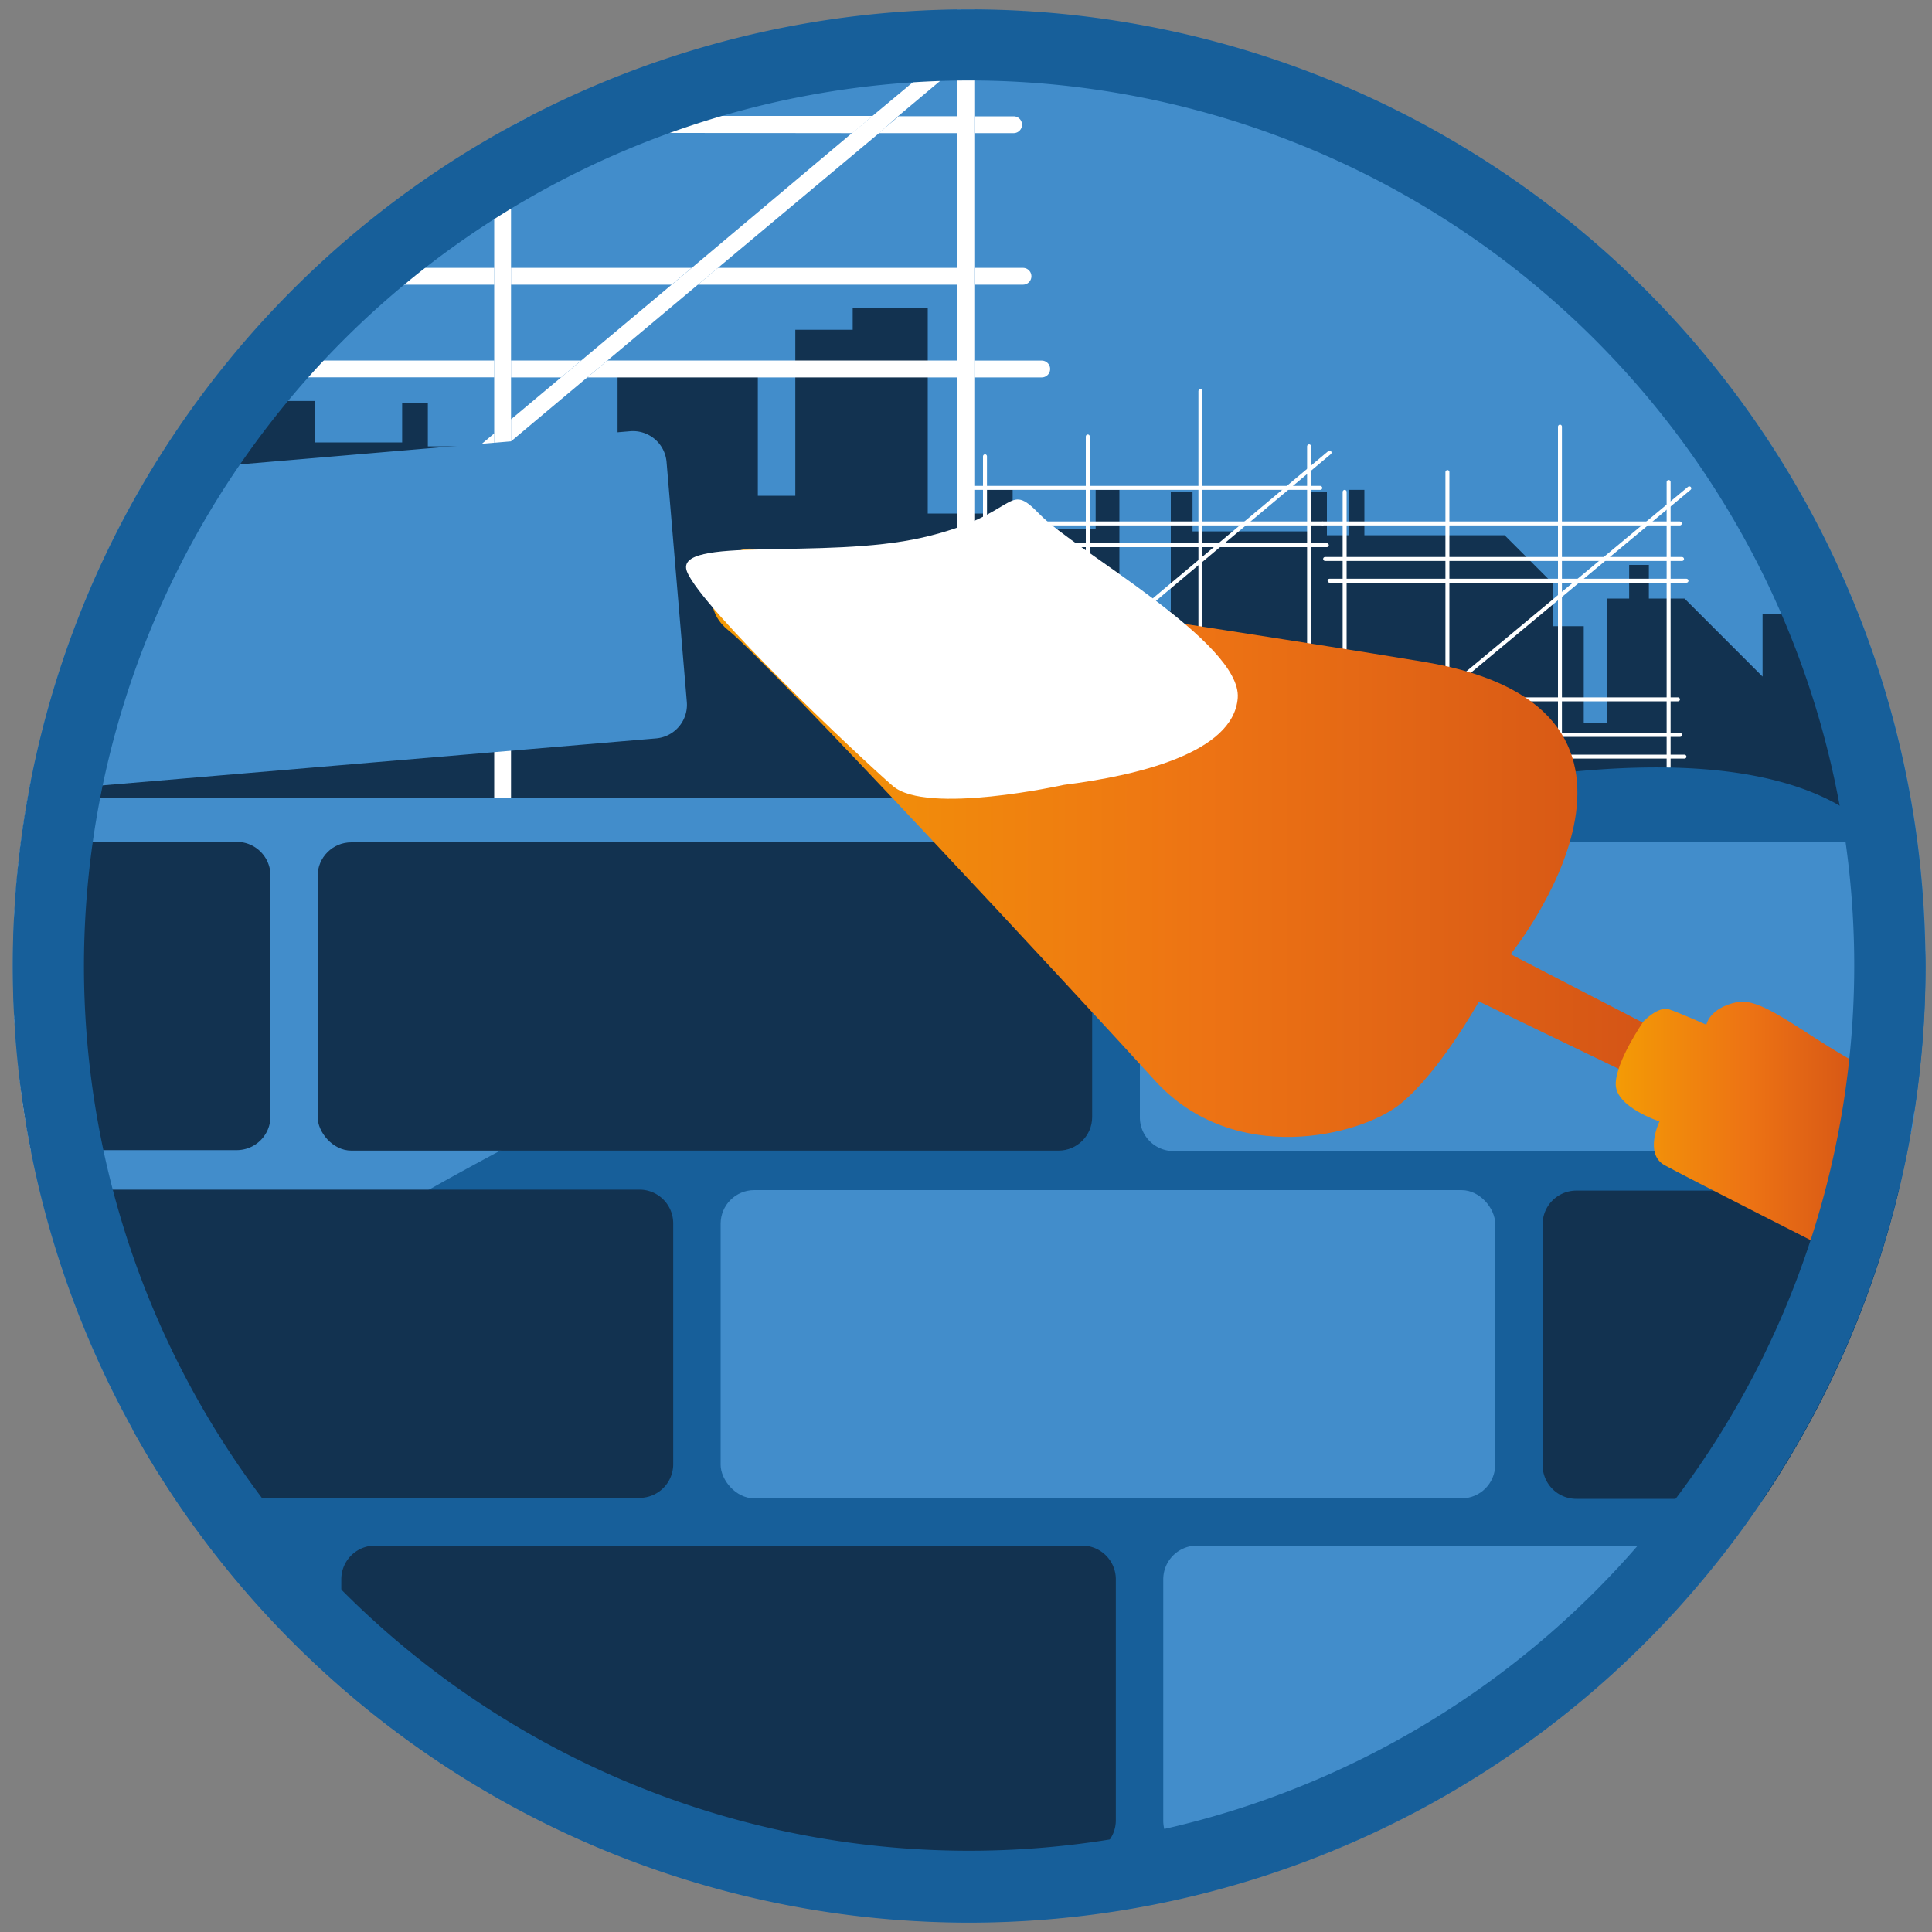 <svg id="Layer_1" data-name="Layer 1" xmlns="http://www.w3.org/2000/svg" xmlns:xlink="http://www.w3.org/1999/xlink" viewBox="0 0 200 200"><rect x="0" y="0" width="200" height="200" fill="#808080" stroke="none"/><defs><style>.cls-1{fill:#428dcb;}.cls-2{fill:#123250;}.cls-3{fill:none;}.cls-4{fill:#fff;}.cls-5{fill:#175f9a;}.cls-6{fill:url(#linear-gradient);}.cls-7{fill:url(#linear-gradient-2);}</style><linearGradient id="linear-gradient" x1="73.67" y1="87.25" x2="178.47" y2="87.25" gradientUnits="userSpaceOnUse"><stop offset="0" stop-color="#f49b05"/><stop offset="0.49" stop-color="#ed7314"/><stop offset="1" stop-color="#d04f16"/></linearGradient><linearGradient id="linear-gradient-2" x1="167.26" y1="116.62" x2="195.25" y2="116.62" xlink:href="#linear-gradient"/></defs><title>Artboard 1</title><circle class="cls-1" cx="100.33" cy="100" r="99"/><polygon class="cls-2" points="191.15 83.64 8.29 83.64 8.5 76.07 11.97 73 15.45 66.05 27.93 63.6 22.61 47.44 28.75 41.51 32.63 41.51 32.63 43.55 32.63 45.8 41.63 45.8 41.63 41.71 44.29 41.71 44.29 46.21 63.93 46.21 63.93 38.85 78.45 38.85 78.45 51.32 82.33 51.32 82.33 34.14 88.27 34.14 88.27 31.89 96.04 31.89 96.04 53.16 102.17 53.16 102.17 50.71 104.83 50.71 104.83 54.8 113.42 54.8 113.42 50.71 115.88 50.71 115.88 55.01 115.88 63.19 121.2 63.19 121.2 50.91 123.45 50.91 123.45 55.01 135.51 55.01 135.51 50.91 137.36 50.91 137.36 55.41 139.61 55.41 139.61 50.71 141.24 50.71 141.24 55.41 155.76 55.41 160.78 60.43 160.78 64.82 163.95 64.82 163.95 69.94 163.95 74.85 166.4 74.85 166.4 61.96 168.65 61.96 168.65 58.48 170.69 58.48 170.69 61.96 174.38 61.96 180.21 67.79 182.46 70.04 182.46 63.6 185.83 63.6 191.15 83.64"/><path class="cls-3" d="M106,1.18l-5.12,4.29V12h4.06a.87.87,0,1,1,0,1.74h-4.06v14h5a.87.87,0,0,1,0,1.74h-5v7.85h7a.87.87,0,0,1,0,1.74h-7V89.64h3.22a.87.87,0,0,1,0,1.74h-3.22v14H105a.87.87,0,1,1,0,1.74h-4.18v7.85H107a.87.87,0,1,1,0,1.74h-6.1v19.18a.87.87,0,0,1-1.74,0V116.67H3.2v2.45A99,99,0,1,0,106,1.18Z"/><polygon class="cls-3" points="3.2 87.36 3.2 89.64 51.16 89.64 51.16 47.15 3.2 87.36"/><rect class="cls-3" x="3.2" y="91.39" width="47.96" height="13.95"/><rect class="cls-3" x="52.9" y="91.39" width="46.22" height="13.95"/><polygon class="cls-3" points="88.24 13.78 52.9 13.78 52.9 27.73 71.6 27.73 88.24 13.78"/><path class="cls-3" d="M1.34,100c0,1.58,0,3.15.12,4.71V95.29C1.38,96.86,1.34,98.42,1.34,100Z"/><path class="cls-3" d="M52.9,107.08v4.36a.87.87,0,0,1-1.74,0v-4.36H3.2v7.85H99.12v-7.85Z"/><path class="cls-3" d="M99.12,4.66V1A98.5,98.5,0,0,0,54.95,12H90.32Z"/><path class="cls-3" d="M51.16,44.87v-5.8H22.35A98.52,98.52,0,0,0,3.2,80.88v4.2Z"/><polygon class="cls-3" points="99.12 29.47 72.24 29.47 62.88 37.32 99.12 37.32 99.12 29.47"/><polygon class="cls-3" points="60.8 39.07 52.9 45.68 52.9 89.64 99.12 89.64 99.12 39.07 60.8 39.07"/><path class="cls-3" d="M103.38,1.08c-.84,0-1.68-.06-2.52-.06V3.2Z"/><path class="cls-3" d="M51.16,29.47H30.89a99.52,99.52,0,0,0-7.17,7.85H51.16Z"/><path class="cls-3" d="M51.16,14.1A99.29,99.29,0,0,0,32.72,27.73H51.16Z"/><polygon class="cls-3" points="52.9 39.07 52.9 43.41 58.08 39.07 52.9 39.07"/><polygon class="cls-3" points="99.12 13.78 90.96 13.78 74.32 27.73 99.12 27.73 99.12 13.78"/><polygon class="cls-3" points="69.52 29.47 52.9 29.47 52.9 37.32 60.16 37.32 69.52 29.47"/><polygon class="cls-3" points="99.12 6.93 93.04 12.03 99.12 12.03 99.12 6.93"/><path class="cls-4" d="M104.93,13.78a.87.87,0,1,0,0-1.74h-4.06v1.74Z"/><polygon class="cls-4" points="99.12 12.03 93.04 12.03 90.96 13.78 99.12 13.78 99.12 12.03"/><path class="cls-4" d="M88.24,13.78,90.32,12H54.95c-.68.35-1.37.69-2,1.06v.68Z"/><path class="cls-4" d="M105.9,29.47a.87.87,0,0,0,0-1.74h-5v1.74Z"/><polygon class="cls-4" points="71.6 27.73 52.9 27.73 52.9 29.47 69.52 29.47 71.6 27.73"/><polygon class="cls-4" points="99.12 27.73 74.32 27.73 72.24 29.47 99.12 29.47 99.12 27.73"/><path class="cls-4" d="M51.16,27.73H32.72c-.62.58-1.23,1.15-1.83,1.74H51.16Z"/><path class="cls-4" d="M51.16,37.32H23.72c-.47.57-.92,1.16-1.37,1.74H51.16Z"/><polygon class="cls-4" points="60.16 37.32 52.9 37.32 52.9 39.07 58.08 39.07 60.16 37.32"/><polygon class="cls-4" points="99.12 37.32 62.88 37.32 60.8 39.07 99.12 39.07 99.12 37.32"/><path class="cls-4" d="M107.84,39.07a.87.87,0,0,0,0-1.74h-7v1.74Z"/><rect class="cls-4" x="99.12" y="107.08" width="1.74" height="7.85"/><rect class="cls-4" x="99.12" y="91.39" width="1.74" height="13.95"/><path class="cls-4" d="M99.12,135.86a.87.87,0,0,0,1.74,0V116.67H99.12Z"/><polygon class="cls-4" points="99.12 12.03 99.12 13.78 99.12 27.73 99.12 29.47 99.12 37.32 99.12 39.07 99.12 89.64 100.86 89.64 100.86 39.07 100.86 37.32 100.86 29.47 100.86 27.73 100.86 13.78 100.86 12.03 100.86 5.47 99.12 6.93 99.12 12.03"/><path class="cls-4" d="M100.86,3.2V1h-.53c-.41,0-.81,0-1.21,0V4.66Z"/><polygon class="cls-4" points="51.16 44.87 3.2 85.08 3.2 87.36 51.16 47.15 51.16 44.87"/><path class="cls-4" d="M99.12,4.66,90.32,12l-2.08,1.74-16.64,14-2.08,1.74-9.36,7.85-2.08,1.74L52.9,43.41v2.28l7.89-6.62,2.08-1.74,9.36-7.85,2.08-1.74L91,13.78,93,12l6.08-5.1,1.74-1.46L106,1.18c-.86,0-1.73-.07-2.6-.09L100.86,3.2Z"/><rect class="cls-4" x="51.16" y="91.39" width="1.74" height="13.95"/><path class="cls-4" d="M52,112.31a.87.87,0,0,0,.87-.87v-4.36H51.16v4.36A.87.87,0,0,0,52,112.31Z"/><path class="cls-4" d="M51.16,29.47V89.64H52.9V13.1c-.59.32-1.16.67-1.74,1V29.47Z"/><path class="cls-4" d="M3.2,87.36V80.88c-.56,2.88-1,5.8-1.32,8.76H3.2Z"/><path class="cls-4" d="M3.2,107.08H1.62c.19,2.64.45,5.27.84,7.85H3.2Z"/><path class="cls-4" d="M2.76,116.67c.14.82.28,1.64.44,2.45v-2.45Z"/><path class="cls-4" d="M3.2,91.39H1.73c-.11,1.3-.22,2.6-.28,3.91v9.42c0,.21,0,.42,0,.62H3.2Z"/><path class="cls-4" d="M51.16,91.39h52.92a.87.87,0,0,0,0-1.74H1.88c-.06.58-.09,1.16-.15,1.74H51.16Z"/><path class="cls-4" d="M51.16,107.08H105a.87.87,0,1,0,0-1.74H1.49c0,.58.09,1.16.13,1.74H51.16Z"/><path class="cls-4" d="M99.12,116.67H107a.87.87,0,1,0,0-1.74H2.46c.09.59.2,1.16.3,1.74H99.12Z"/><rect class="cls-4" x="136.74" y="53.98" width="37.36" height="0.41" rx="0.2" ry="0.2"/><rect class="cls-4" x="136.97" y="57.66" width="37.36" height="0.41" rx="0.2" ry="0.2"/><rect class="cls-4" x="137.43" y="59.91" width="37.36" height="0.41" rx="0.2" ry="0.2"/><rect class="cls-4" x="155.97" y="66.26" width="33.54" height="0.41" rx="0.2" ry="0.2" transform="translate(239.2 -106.28) rotate(90)"/><rect class="cls-4" x="108.11" y="74.44" width="75.68" height="0.41" rx="0.2" ry="0.2" transform="translate(-13.97 110.65) rotate(-39.78)"/><rect class="cls-4" x="122.42" y="67.28" width="33.54" height="0.41" rx="0.2" ry="0.2" transform="translate(206.68 -71.71) rotate(90)"/><rect class="cls-4" x="144.72" y="60.53" width="33.54" height="0.41" rx="0.2" ry="0.2" transform="translate(222.22 -100.76) rotate(90)"/><rect class="cls-4" x="133.06" y="65.23" width="33.54" height="0.41" rx="0.2" ry="0.2" transform="translate(215.27 -84.4) rotate(90)"/><rect class="cls-4" x="136.95" y="72.19" width="36.96" height="0.41" rx="0.2" ry="0.2"/><rect class="cls-4" x="137.17" y="75.87" width="36.96" height="0.41" rx="0.2" ry="0.2"/><rect class="cls-4" x="137.62" y="78.12" width="36.96" height="0.41" rx="0.2" ry="0.2"/><rect class="cls-4" x="99.52" y="50.3" width="37.36" height="0.41" rx="0.2" ry="0.2"/><rect class="cls-4" x="99.74" y="53.98" width="37.36" height="0.41" rx="0.2" ry="0.2"/><rect class="cls-4" x="100.2" y="56.23" width="37.36" height="0.41" rx="0.2" ry="0.2"/><rect class="cls-4" x="118.74" y="62.57" width="33.54" height="0.41" rx="0.2" ry="0.2" transform="translate(198.29 -72.74) rotate(90)"/><path class="cls-4" d="M137.78,47,100.83,78a.21.21,0,0,1-.29,0h0a.21.21,0,0,1,0-.29l36.95-31a.21.21,0,0,1,.29,0h0A.21.21,0,0,1,137.78,47Z"/><rect class="cls-4" x="85.2" y="63.6" width="33.54" height="0.41" rx="0.2" ry="0.2" transform="translate(165.77 -38.17) rotate(90)"/><rect class="cls-4" x="107.49" y="56.85" width="33.54" height="0.41" rx="0.2" ry="0.2" transform="translate(181.32 -67.21) rotate(90)"/><rect class="cls-4" x="95.83" y="61.55" width="33.54" height="0.41" rx="0.2" ry="0.2" transform="translate(174.36 -50.85) rotate(90)"/><rect class="cls-4" x="99.72" y="68.51" width="36.96" height="0.41" rx="0.2" ry="0.2"/><rect class="cls-4" x="99.95" y="72.19" width="36.96" height="0.41" rx="0.2" ry="0.2"/><rect class="cls-4" x="100.4" y="74.44" width="36.96" height="0.41" rx="0.2" ry="0.2"/><path class="cls-5" d="M199.33,100A99,99,0,0,1,13.85,148.22C5.88,134,199.33,38.23,199.33,100Z"/><polygon class="cls-1" points="8.7 82.62 116.08 82.62 22.41 134.98 8.29 124.14 4 93.66 8.7 82.62"/><path class="cls-3" d="M36.36,119.11a3.49,3.49,0,0,1-3.48-3.48v-25a3.49,3.49,0,0,1,3.48-3.48h73.22a3.49,3.49,0,0,1,3.48,3.48v25a3.49,3.49,0,0,1-3.48,3.48Zm41.73,36a3.49,3.49,0,0,1-3.48-3.48v-25a3.49,3.49,0,0,1,3.48-3.48H151.3a3.49,3.49,0,0,1,3.48,3.48v25a3.49,3.49,0,0,1-3.48,3.48Z"/><path class="cls-2" d="M69.69,151.63v-25a3.49,3.49,0,0,0-3.48-3.48h-62a98.48,98.48,0,0,0,14,31.91h48A3.49,3.49,0,0,0,69.69,151.63Z"/><rect class="cls-1" x="74.6" y="123.2" width="80.18" height="31.91" rx="3.48" ry="3.48"/><path class="cls-2" d="M159.69,126.68v25a3.49,3.49,0,0,0,3.48,3.48h19.37a98.48,98.48,0,0,0,14-31.91H163.17A3.49,3.49,0,0,0,159.69,126.68Z"/><path class="cls-2" d="M28,115.63v-25a3.49,3.49,0,0,0-3.48-3.48H2.22a98.13,98.13,0,0,0,1,31.91H24.49A3.49,3.49,0,0,0,28,115.63Z"/><rect class="cls-2" x="32.88" y="87.2" width="80.18" height="31.91" rx="3.48" ry="3.48"/><path class="cls-1" d="M194.67,87.2H121.44A3.49,3.49,0,0,0,118,90.68v25a3.49,3.49,0,0,0,3.48,3.48h73.22a3.49,3.49,0,0,0,3.2-2.13c.09-.51.19-1,.27-1.54V90.68A3.49,3.49,0,0,0,194.67,87.2Z"/><path class="cls-2" d="M115.51,188.44v-25A3.49,3.49,0,0,0,112,160H38.81a3.49,3.49,0,0,0-3.48,3.48v11a98.94,98.94,0,0,0,28.6,17.45H112A3.49,3.49,0,0,0,115.51,188.44Z"/><path class="cls-1" d="M120.42,163.49v25a3.49,3.49,0,0,0,3.48,3.48h12.92A99.25,99.25,0,0,0,179,160H123.9A3.49,3.49,0,0,0,120.42,163.49Z"/><path class="cls-1" d="M71.1,72.67,69,47.81a3.49,3.49,0,0,0-3.76-3.17l-49.7,4.22A98.36,98.36,0,0,0,3,81.95l64.9-5.51A3.49,3.49,0,0,0,71.1,72.67Z"/><path class="cls-6" d="M147.38,68.51C120.15,64,81.93,58.69,78.65,57.05S71.29,62,75.38,65.23s36,37.63,44.18,46.63,21.27,5.73,25.36,2.45,8.18-10.64,8.18-10.64l23.73,11.45,1.64-4.91L156.38,98.78S176.83,73.41,147.38,68.51Z"/><path class="cls-4" d="M110.13,81.25c7.45-.94,17.57-3.26,18-9s-16.94-15.32-20.49-19-2,.08-12.16,2.4-25.87-.25-24.36,3.53,17.78,19.13,21.3,22.18S110.13,81.25,110.13,81.25Z"/><path class="cls-7" d="M170.13,105.74s-2.87,4.12-2.87,6.5,4.53,3.85,4.53,3.85-1.62,3.34.53,4.53,17.56,9,17.56,9,8.74-16.4,3.93-18.74c-6.35-3.1-11.14-7.74-14-7.14s-3.17,2.34-3.17,2.34-2.72-1.21-3.85-1.59S170.13,105.74,170.13,105.74Z"/><path class="cls-5" d="M100.32,8.33A91.63,91.63,0,1,1,8.69,100,91.74,91.74,0,0,1,100.32,8.33m0-7.36a99,99,0,1,0,99,99,99,99,0,0,0-99-99Z"/></svg>